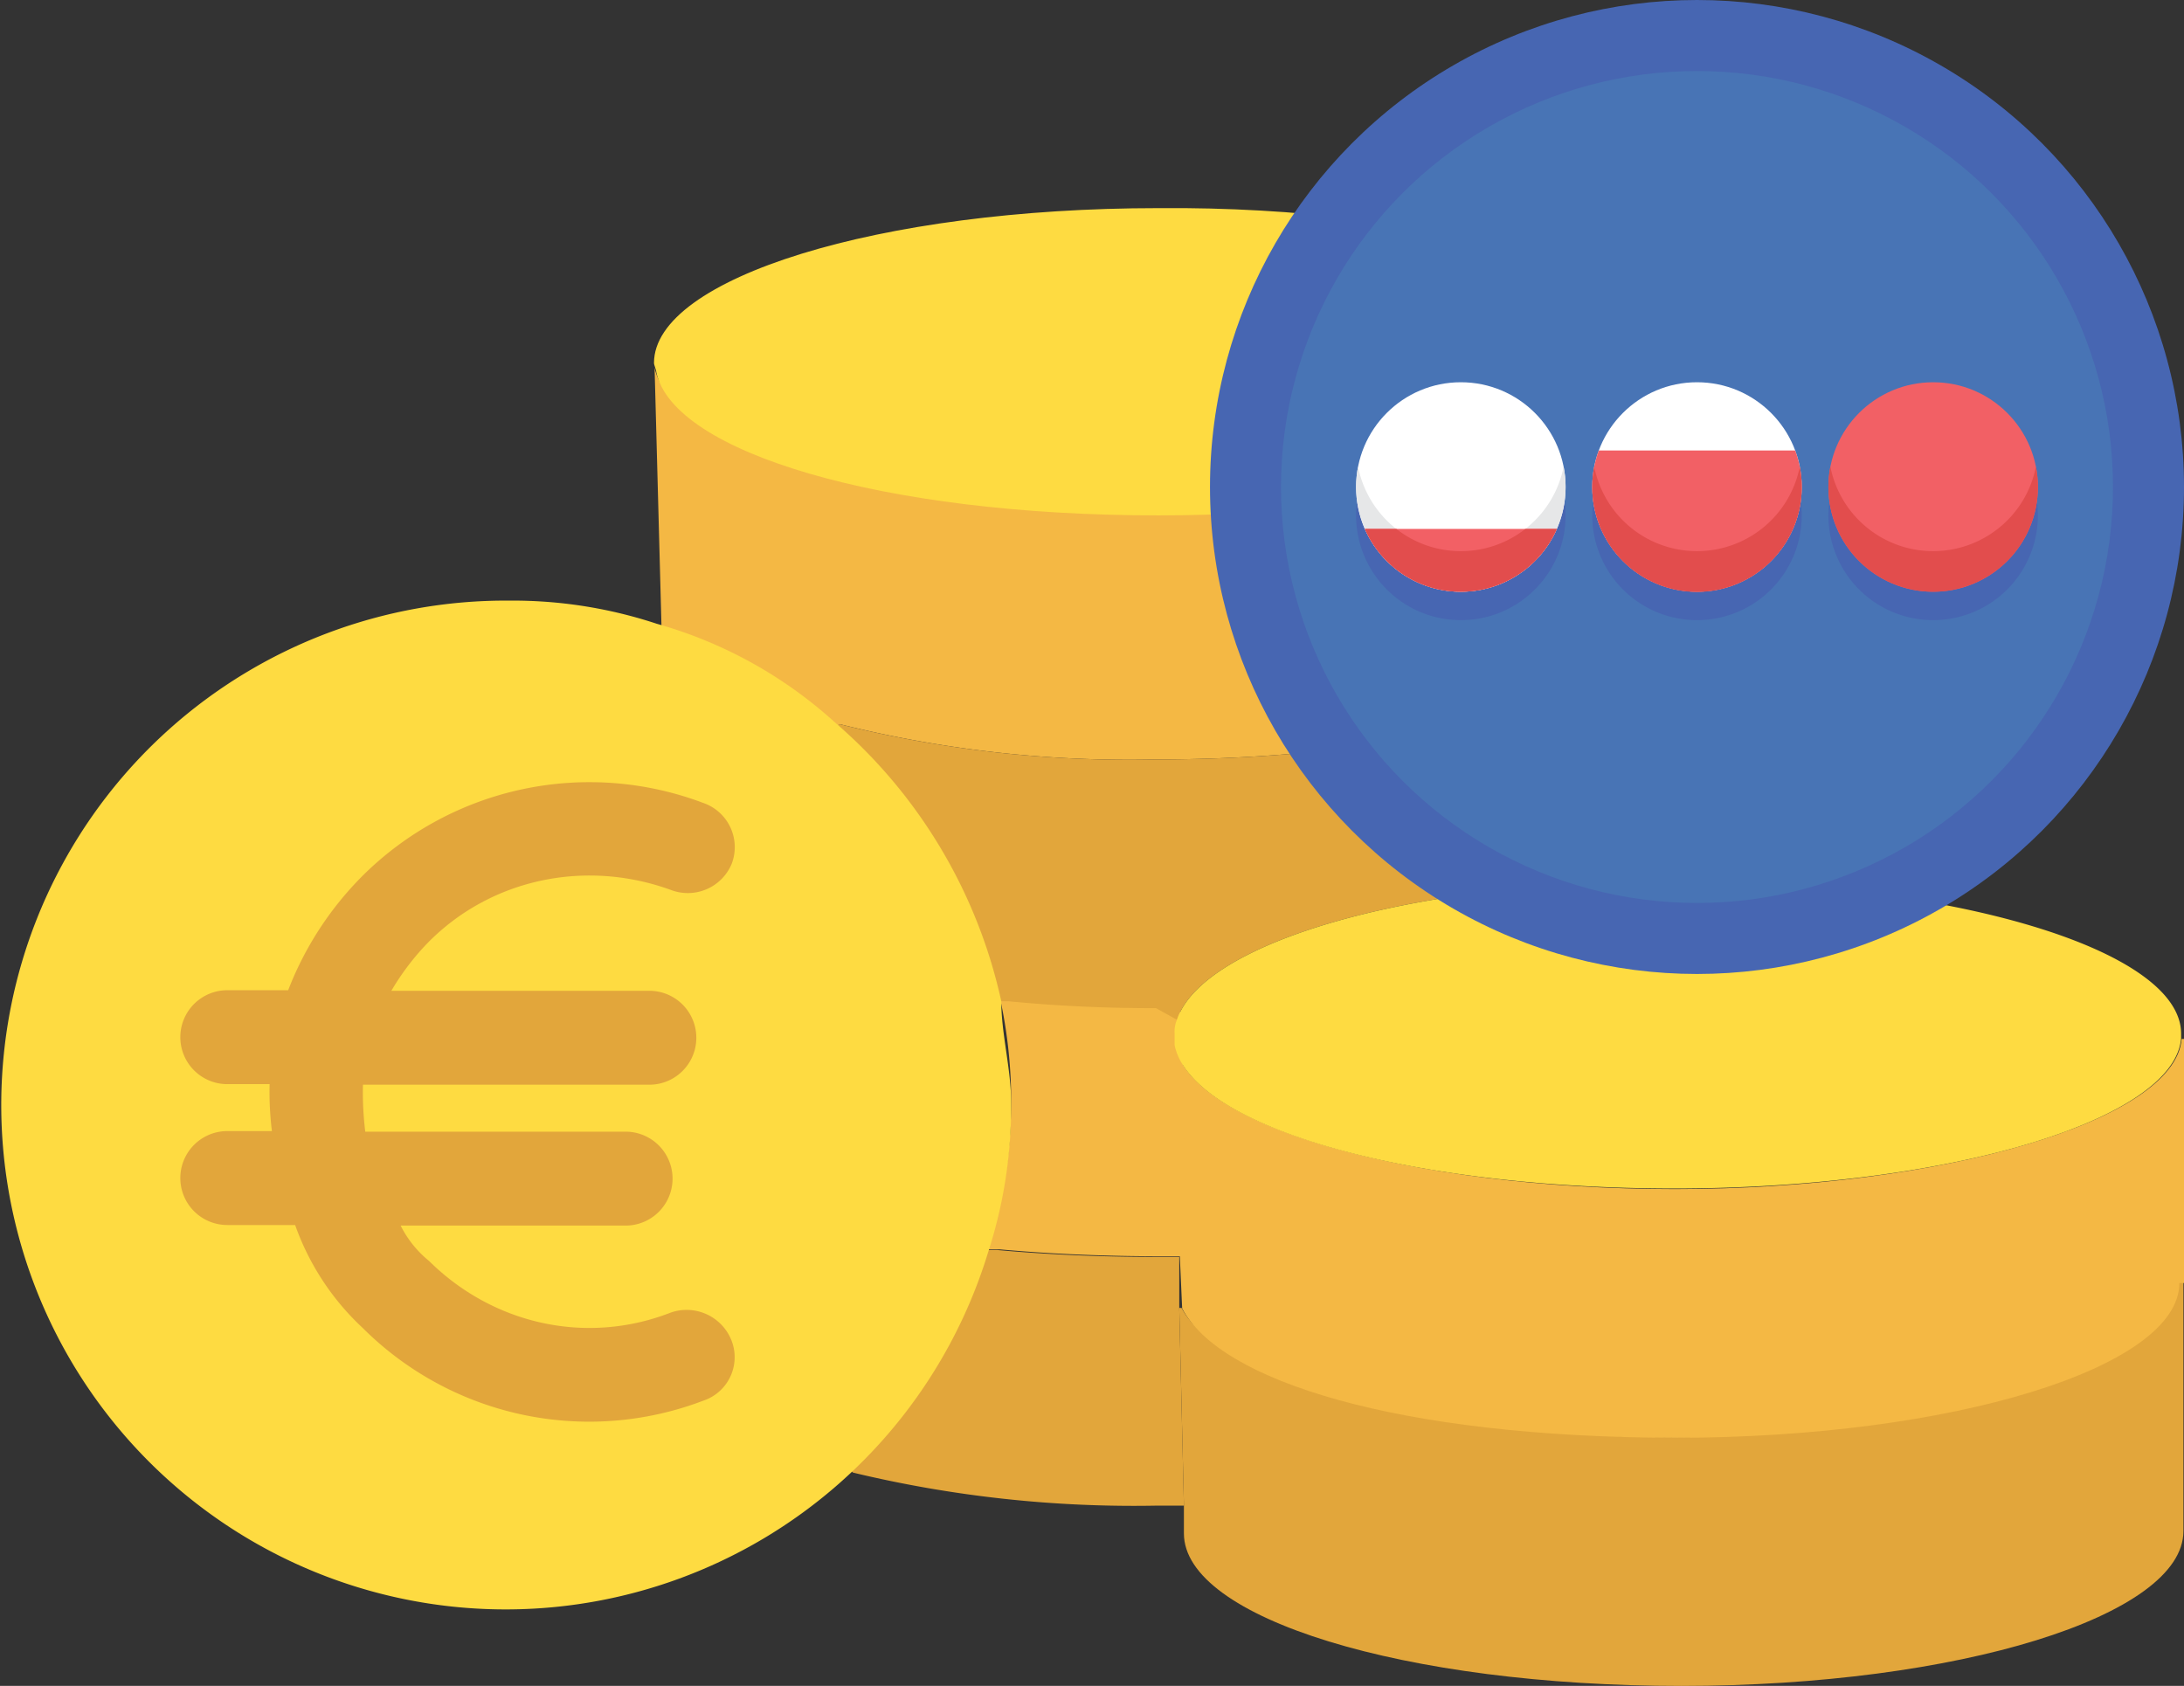 <svg id="Capa_1" data-name="Capa 1" xmlns="http://www.w3.org/2000/svg" viewBox="0 0 482.037 372.113"><rect x="0" y="0" width="482.037" height="372.113" fill="#333333" stroke="none"/><defs><style>.cls-1{fill:#e2a63b;}.cls-2{fill:#f4b844;}.cls-3{fill:#fedb41;}.cls-4{fill:#4766b2;}.cls-5{fill:#4874b5;}.cls-6{fill:#fff;}.cls-7{fill:#e6e7e8;}.cls-8{fill:#f26065;}.cls-9{fill:#e24d4d;}</style></defs><title>PP-Wizard-Abbo-Termijnen-03</title><path class="cls-1" d="M481.909,283.052v54.896c0,18.682-49.649,34.166-110.815,34.166s-109.791-14.972-109.791-33.654v-6.27l-1.024-43.507h.512c8.318,15.995,53.872,28.535,108.768,28.535s111.327-15.483,111.327-34.166Z" transform="translate(0.001 0)"/><path class="cls-2" d="M368.022,79.08v54.384h-1.024c0,19.194-51.313,34.166-111.839,34.166a263.17,263.17,0,0,1-69.867-7.806l-1.024,1.024a122.124,122.124,0,0,0-38.261-21.241v-1.024L144.473,81.128c3.583,17.659,51.825,31.607,110.303,31.607s112.351-14.972,112.351-33.654Z" transform="translate(0.001 0)"/><path class="cls-3" d="M368.022,80.104h0c0,18.682-51.313,33.654-112.351,33.654S148.568,99.81,144.857,82.151c0-.512-.512-1.536-.512-2.047,0-18.682,49.649-34.166,111.327-34.166C317.35,45.427,368.022,61.038,368.022,80.104Z" transform="translate(0.001 0)"/><path class="cls-2" d="M260.918,288.81h0l-.512-11.389-1.024-46.578c3.583,17.659,51.825,31.607,110.303,31.607s110.303-14.972,111.839-33.142h.512V283.18h-1.024c0,18.682-50.161,34.166-111.327,34.166C308.52,317.217,269.236,304.805,260.918,288.81Z" transform="translate(0.001 0)"/><path class="cls-1" d="M186.828,323.488a112.311,112.311,0,0,0,30.583-47.602h2.559c11.389,1.024,22.777,1.536,35.19,1.536h5.119V288.81l1.024,43.507h-5.758a265.422,265.422,0,0,1-67.308-7.294Z" transform="translate(0.001 0)"/><path class="cls-2" d="M260.918,226.62V229.18l1.024,48.114h-5.119c-12.924,0-24.825-.512-36.213-1.536h-2.559a107.406,107.406,0,0,0,5.119-33.654,105.99,105.99,0,0,0-2.559-22.265H223.17c10.877,1.024,21.753,1.536,33.654,1.536l4.607,2.559A6.332,6.332,0,0,0,260.918,226.62Z" transform="translate(0.001 0)"/><path class="cls-1" d="M185.293,159.824A263.169,263.169,0,0,0,255.16,167.63c60.526,0,111.839-14.972,111.839-34.166h1.024v61.038c-56.431,0-102.498,13.436-108.256,30.583l-4.607-2.559q-17.083,0-32.63-1.536h-2.559a104.403,104.403,0,0,0-35.701-60.526Z" transform="translate(0.001 0)"/><path class="cls-3" d="M220.994,220.99h0a113.12,113.12,0,0,0-36.725-61.55,97.698,97.698,0,0,0-39.284-21.754,101.161,101.161,0,0,0-32.63-5.119A111.332,111.332,0,1,0,218.051,276.526a104.259,104.259,0,0,0,5.119-33.142C223.17,235.962,220.994,228.156,220.994,220.99Z" transform="translate(0.001 0)"/><path class="cls-3" d="M481.397,228.156V229.18c-1.536,18.171-51.825,33.142-111.839,33.142S262.966,248.374,259.255,230.715V228.156a6.492,6.492,0,0,1,.512-3.071c5.758-17.147,51.825-30.583,108.256-30.583h1.536C430.724,194.502,481.397,209.602,481.397,228.156Z" transform="translate(0.001 0)"/><path class="cls-1" d="M161.492,295.976a10.651,10.651,0,0,0-13.436-6.27h0c-18.682,7.294-39.284,2.559-53.36-11.389a23.79,23.79,0,0,1-6.27-7.806h49.649a10.365,10.365,0,1,0,0-20.73H80.62a70.314,70.314,0,0,1-.512-10.365h63.213a10.365,10.365,0,1,0,0-20.73H86.378A55.484,55.484,0,0,1,94.696,207.81c13.948-13.948,34.678-18.171,53.36-11.389a10.484,10.484,0,0,0,13.436-5.758,10.319,10.319,0,0,0-5.956-13.322q-.156-.06-.314-.114h0a71.028,71.028,0,0,0-75.114,15.995,72.9,72.9,0,0,0-16.507,25.337H50.165a10.365,10.365,0,1,0,0,20.73h9.341a70.315,70.315,0,0,0,.512,10.365h-9.853a10.365,10.365,0,1,0,0,20.73H65.137a57.111,57.111,0,0,0,14.972,22.777,70.728,70.728,0,0,0,75.114,15.995,10.116,10.116,0,0,0,6.408-12.791q-.065-.196-.138-.389Z" transform="translate(0.001 0)"/><circle class="cls-4" cx="374.549" cy="107.488" r="107.488"/><circle class="cls-5" cx="374.549" cy="107.488" r="91.813"/><path class="cls-4" d="M345.516,112.604c-.016-.322-.042-.641-.071-.959-.005-.055-.007-.109-.013-.163q-.109-1.114-.323-2.194l-.002-.008a23.12,23.12,0,0,0-45.364,0l-.001.008c-.141.72-.251,1.452-.323,2.195-.004.046-.006.091-.01.136-.03.327-.057.655-.073.985-.02.381-.03.766-.03,1.153a23.024,23.024,0,0,0,1.933,9.256q.333.762.719,1.495l.004.008a23.109,23.109,0,0,0,1.725,2.777l.032.045a23.109,23.109,0,0,0,2.058,2.452c.028.029.054.057.082.085q.558.572,1.151,1.107l.009.008c.379.339.77.663,1.172.976.05.039.1.08.151.119.412.317.833.623,1.267.912l.04.026c.408.27.825.526,1.25.771.075.044.15.088.227.131.444.249.896.487,1.357.708.024.012.049.021.073.033.43.203.869.391,1.313.568.099.039.199.08.299.118.471.18.948.349,1.434.5.03.009.059.016.089.025.453.138.914.259,1.379.369q.177.042.356.082c.496.109.996.208,1.503.285.022.004.044.005.066.008.485.072.976.124,1.47.167.131.011.262.021.393.03.519.035,1.04.059,1.567.059s1.049-.024,1.567-.059c.132-.009.262-.019.393-.03.494-.041.985-.094,1.47-.167.022-.004.045-.005.066-.008.507-.077,1.008-.176,1.503-.285.119-.026.237-.054.356-.082.465-.11.925-.231,1.379-.369.03-.009.06-.016.089-.025.485-.15.962-.319,1.434-.5.1-.038.199-.078.299-.118.444-.177.883-.365,1.313-.568.024-.012.048-.021.073-.033.462-.22.913-.459,1.357-.708.076-.043.151-.087.228-.131.425-.244.842-.5,1.249-.77l.042-.027q.649-.434,1.266-.911c.051-.039.1-.079.151-.119.4-.314.793-.638,1.172-.976l.009-.008q.595-.533,1.151-1.107c.028-.029.054-.057.082-.085a23.417,23.417,0,0,0,2.058-2.452l.032-.045a23.065,23.065,0,0,0,1.725-2.777l.004-.008q.386-.732.719-1.495a23.027,23.027,0,0,0,1.933-9.256q-.003-.582-.03-1.155Z" transform="translate(0.001 0)"/><path class="cls-4" d="M449.76,112.604c-.016-.322-.042-.641-.072-.959-.005-.055-.007-.109-.013-.163-.072-.743-.182-1.474-.323-2.194l-.001-.008a23.12,23.12,0,0,0-45.364,0l-.001.008c-.141.72-.251,1.452-.323,2.195-.004.046-.006.091-.011.136-.03.327-.057.655-.073.985-.019.383-.03.767-.03,1.154a23.119,23.119,0,0,0,46.238,0q.003-.582-.028-1.155Z" transform="translate(0.001 0)"/><path class="cls-4" d="M397.562,111.575c-.057-.618-.143-1.228-.249-1.831-.015-.086-.03-.173-.047-.259q-.171-.91-.409-1.794c-.016-.061-.035-.121-.051-.181a23.117,23.117,0,0,0-44.514-.001c-.017.061-.035.121-.051.181q-.239.884-.409,1.794c-.016.086-.031.173-.047.259-.106.603-.191,1.213-.249,1.831-.007.078-.012.156-.018.234-.054.643-.088,1.292-.088,1.949a23.119,23.119,0,0,0,46.238,0c0-.657-.034-1.306-.088-1.949-.006-.077-.011-.155-.018-.233Z" transform="translate(0.001 0)"/><circle class="cls-6" cx="322.426" cy="107.488" r="23.119"/><path class="cls-7" d="M322.426,121.65a23.124,23.124,0,0,1-22.682-18.64,23.119,23.119,0,1,0,45.364,0A23.123,23.123,0,0,1,322.426,121.65Z" transform="translate(0.001 0)"/><circle class="cls-6" cx="374.549" cy="107.488" r="23.119"/><circle class="cls-8" cx="426.672" cy="107.488" r="23.119"/><path class="cls-9" d="M426.671,121.65a23.124,23.124,0,0,1-22.682-18.64,23.119,23.119,0,1,0,45.364,0,23.124,23.124,0,0,1-22.682,18.64Z" transform="translate(0.001 0)"/><path class="cls-8" d="M301.24,116.744a23.12,23.12,0,0,0,42.372,0Z" transform="translate(0.001 0)"/><path class="cls-9" d="M322.426,121.65a23.011,23.011,0,0,1-14.23-4.906H301.24a23.12,23.12,0,0,0,42.372,0h-6.955A23.011,23.011,0,0,1,322.426,121.65Z" transform="translate(0.001 0)"/><path class="cls-8" d="M352.877,99.427a23.119,23.119,0,1,0,43.343,0Z" transform="translate(0.001 0)"/><path class="cls-9" d="M374.548,121.65a23.124,23.124,0,0,1-22.677-18.615,23.119,23.119,0,1,0,45.355,0A23.124,23.124,0,0,1,374.548,121.65Z" transform="translate(0.001 0)"/></svg>